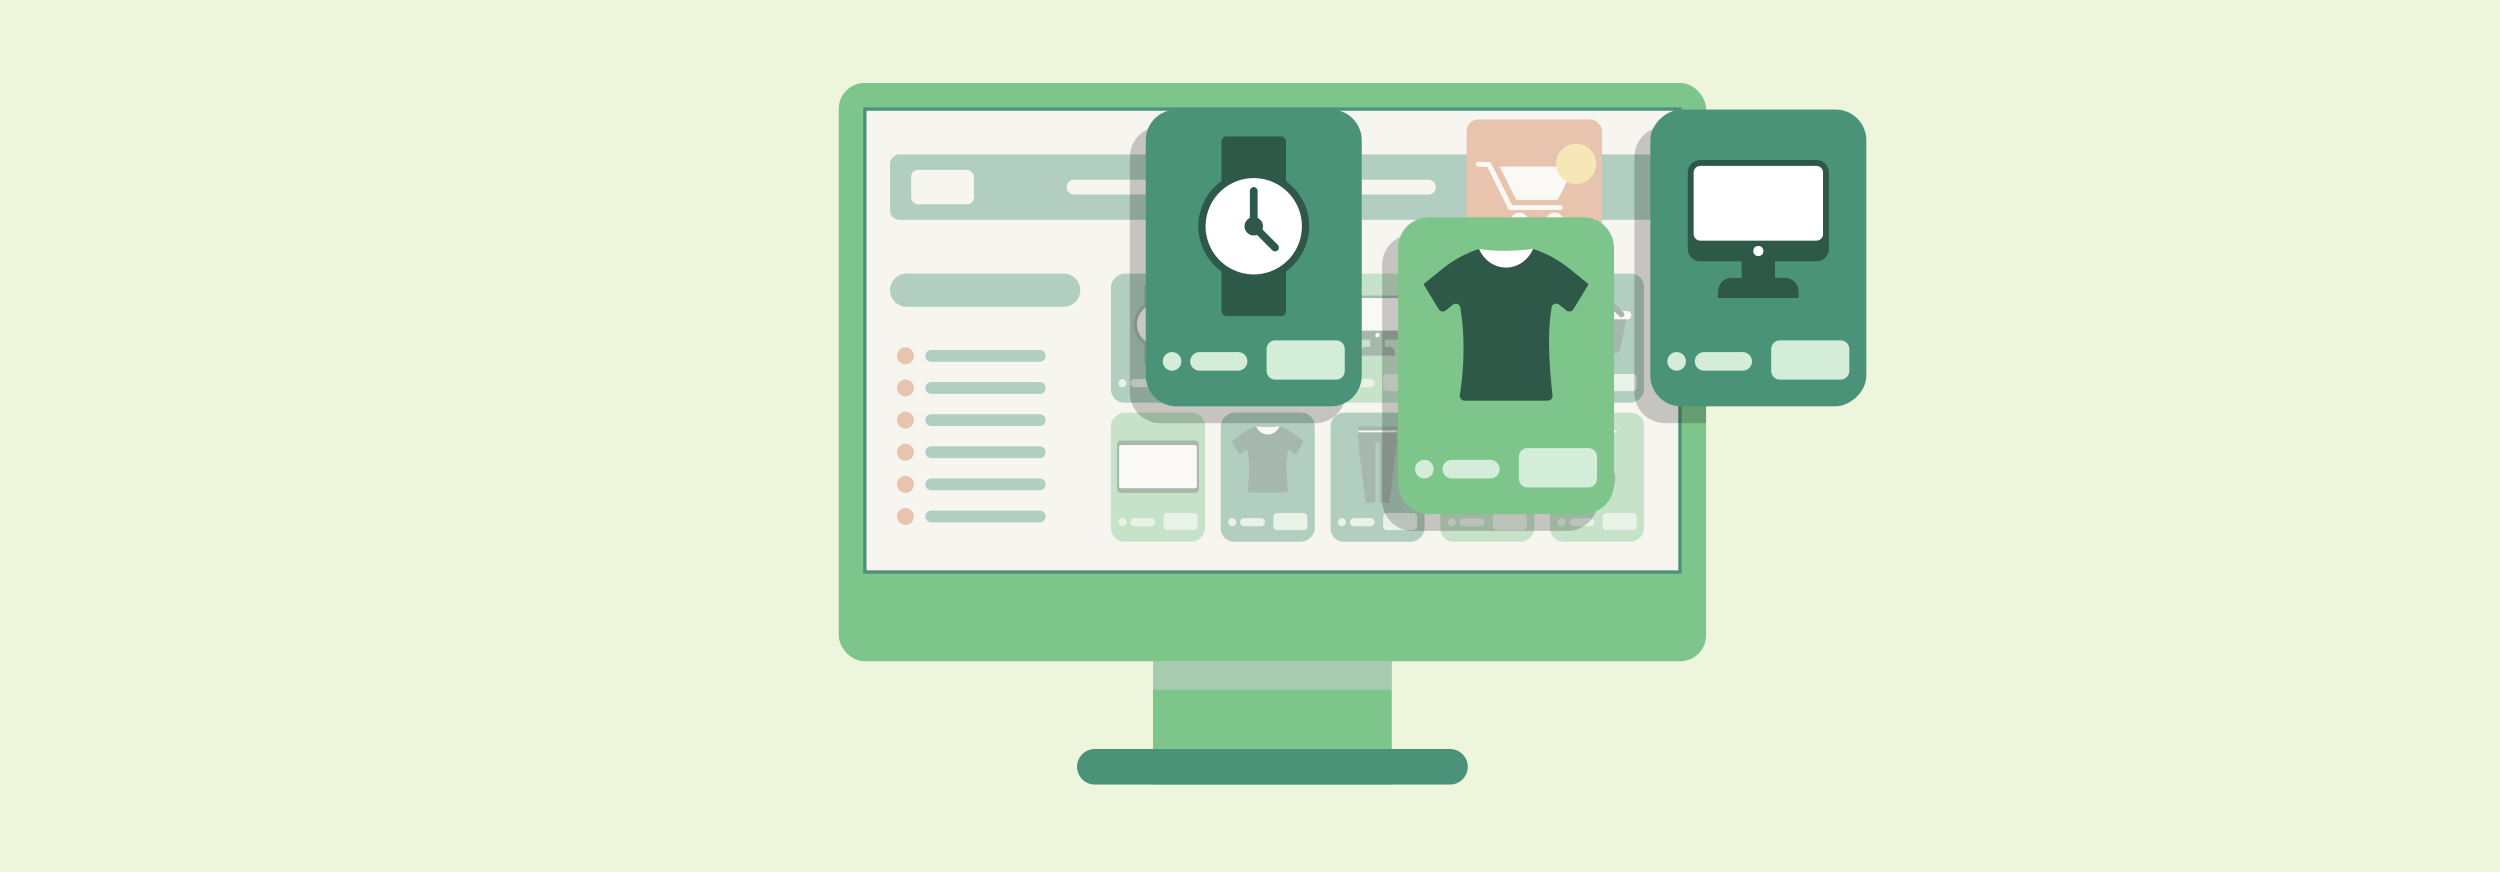 <?xml version="1.0" encoding="UTF-8"?><svg xmlns="http://www.w3.org/2000/svg" viewBox="0 0 860 300"><g isolation="isolate"><g id="Layer_1"><rect width="860" height="300" fill="#eef5dd"/><g><rect x="396.636" y="224.433" width="82.138" height="45.454" fill="#7ec58c"/><path d="m498.798,269.887h-122.185c-3.376,0-6.112-2.736-6.112-6.112h0c0-3.375,2.736-6.112,6.112-6.112h122.185c3.375,0,6.112,2.736,6.112,6.112h0c0,3.375-2.736,6.112-6.112,6.112Z" fill="#4b9378"/><rect x="396.636" y="224.433" width="82.138" height="12.838" fill="#d1d3d4" mix-blend-mode="multiply" opacity=".5"/><rect x="288.52" y="28.541" width="298.37" height="198.92" rx="8.88" ry="8.88" fill="#7ec58c"/><rect x="357.506" y="-23.634" width="160.399" height="281.57" transform="translate(554.856 -320.555) rotate(90)" fill="#4b9378"/><rect x="358.662" y="-22.478" width="158.087" height="279.257" transform="translate(554.856 -320.555) rotate(90)" fill="#f6f5f0"/></g><g opacity=".4"><rect x="426.877" y="-67.576" width="22.475" height="263.89" rx="3.131" ry="3.131" transform="translate(502.484 -373.746) rotate(90)" fill="#4b9378"/><rect x="504.496" y="41.069" width="46.6" height="46.6" rx="4.046" ry="4.046" fill="#d27b4c"/><path d="m401.882,61.815h-32.396c-1.411,0-2.554,1.144-2.554,2.554s1.143,2.554,2.554,2.554h32.396c1.411,0,2.554-1.143,2.554-2.554s-1.143-2.554-2.554-2.554Zm44.751,0h-32.396c-1.411,0-2.554,1.144-2.554,2.554s1.144,2.554,2.554,2.554h32.396c1.411,0,2.554-1.143,2.554-2.554s-1.143-2.554-2.554-2.554Zm44.751,0h-32.396c-1.411,0-2.554,1.144-2.554,2.554s1.143,2.554,2.554,2.554h32.396c1.411,0,2.554-1.143,2.554-2.554s-1.143-2.554-2.554-2.554Z" fill="#f6f5f0"/><path d="m365.901,105.536h-54.019c-3.155,0-5.712-2.558-5.712-5.712h0c0-3.155,2.558-5.712,5.712-5.712h54.019c3.155,0,5.712,2.558,5.712,5.712h0c0,3.155-2.558,5.712-5.712,5.712Z" fill="#4b9378" fill-rule="evenodd"/><path d="m357.651,120.389h-37.311c-1.121,0-2.03.909-2.03,2.03s.909,2.03,2.03,2.03h37.311c1.121,0,2.03-.909,2.03-2.03s-.909-2.03-2.03-2.03Z" fill="#4b9378" fill-rule="evenodd"/><path d="m311.461,119.496c-1.615,0-2.923,1.309-2.923,2.923s1.309,2.923,2.923,2.923,2.923-1.309,2.923-2.923-1.309-2.923-2.923-2.923Z" fill="#d27b4c" fill-rule="evenodd"/><path d="m311.461,130.545c-1.615,0-2.923,1.309-2.923,2.923s1.309,2.923,2.923,2.923,2.923-1.309,2.923-2.923-1.309-2.923-2.923-2.923Z" fill="#d27b4c" fill-rule="evenodd"/><path d="m311.461,141.594c-1.615,0-2.923,1.309-2.923,2.923s1.309,2.923,2.923,2.923,2.923-1.309,2.923-2.923-1.309-2.923-2.923-2.923Z" fill="#d27b4c" fill-rule="evenodd"/><path d="m311.461,152.644c-1.615,0-2.923,1.309-2.923,2.923s1.309,2.923,2.923,2.923,2.923-1.309,2.923-2.923-1.309-2.923-2.923-2.923Z" fill="#d27b4c" fill-rule="evenodd"/><path d="m311.461,163.693c-1.615,0-2.923,1.309-2.923,2.923s1.309,2.923,2.923,2.923,2.923-1.309,2.923-2.923-1.309-2.923-2.923-2.923Z" fill="#d27b4c" fill-rule="evenodd"/><path d="m311.461,174.742c-1.615,0-2.923,1.309-2.923,2.923s1.309,2.923,2.923,2.923,2.923-1.309,2.923-2.923-1.309-2.923-2.923-2.923Z" fill="#d27b4c" fill-rule="evenodd"/><path d="m357.651,131.438h-37.311c-1.121,0-2.03.909-2.03,2.03s.909,2.03,2.03,2.03h37.311c1.121,0,2.03-.909,2.03-2.03s-.909-2.03-2.03-2.03Z" fill="#4b9378" fill-rule="evenodd"/><path d="m357.651,142.488h-37.311c-1.121,0-2.03.909-2.03,2.03s.909,2.03,2.03,2.03h37.311c1.121,0,2.03-.909,2.03-2.03s-.909-2.03-2.03-2.03Z" fill="#4b9378" fill-rule="evenodd"/><path d="m357.651,153.537h-37.311c-1.121,0-2.03.909-2.03,2.03s.909,2.03,2.03,2.03h37.311c1.121,0,2.03-.909,2.03-2.03s-.909-2.03-2.03-2.03Z" fill="#4b9378" fill-rule="evenodd"/><path d="m357.651,164.586h-37.311c-1.121,0-2.03.909-2.03,2.03s.909,2.03,2.03,2.03h37.311c1.121,0,2.03-.909,2.03-2.03s-.909-2.03-2.03-2.03Z" fill="#4b9378" fill-rule="evenodd"/><path d="m357.651,175.636h-37.311c-1.121,0-2.03.909-2.03,2.03s.909,2.03,2.03,2.03h37.311c1.121,0,2.03-.909,2.03-2.03s-.909-2.03-2.03-2.03Z" fill="#4b9378" fill-rule="evenodd"/><rect x="413.899" y="147.986" width="44.417" height="32.33" rx="4.599" ry="4.599" transform="translate(600.259 -271.957) rotate(90)" fill="#4b9378"/><rect x="451.661" y="147.986" width="44.417" height="32.33" rx="4.599" ry="4.599" transform="translate(638.021 -309.718) rotate(90)" fill="#4b9378"/><rect x="489.422" y="147.986" width="44.417" height="32.33" rx="4.599" ry="4.599" transform="translate(675.782 -347.479) rotate(90)" fill="#7ec58c"/><rect x="527.184" y="147.986" width="44.417" height="32.33" rx="4.599" ry="4.599" transform="translate(713.543 -385.241) rotate(90)" fill="#7ec58c"/><g><path d="m432.045,146.672c2.633.428,5.346.336,8.126,0v5.295s-6.267.766-6.167.766c.1,0-1.959-6.061-1.959-6.061Z" fill="#fff"/><path d="m440.171,146.672h0c-.736,1.653-2.279,2.791-4.063,2.791s-3.327-1.138-4.063-2.791h0c-1.974.648-3.813,1.65-5.428,2.956l-2.868,2.32,2.261,3.735c.23.379.742.469,1.086.19l1.041-.842c.417-.338,1.047-.1,1.134.43.684,4.205.61,8.579-.078,13.091-.067.441.278.838.724.838h12.417c.437,0,.775-.381.727-.815-.548-4.909-.765-9.488-.14-13.137.09-.527.716-.76,1.132-.424l1.064.861c.345.279.857.19,1.086-.19l2.261-3.735-2.868-2.32c-1.615-1.306-3.454-2.308-5.428-2.956Z" fill="#2e5949" fill-rule="evenodd"/></g><g><rect x="504.247" y="147.29" width="14.769" height="24.197" rx="1.715" ry="1.715" fill="#2e5949"/><path d="m517.3,148.226h-4.296v1.479c0,.758-.615,1.373-1.373,1.373s-1.373-.615-1.373-1.373v-1.479h-4.296c-.429,0-.779.349-.779.779v18.427c0,.429.349.779.779.779h11.339c.429,0,.779-.349.779-.779v-18.427c0-.429-.349-.779-.779-.779Z" fill="#fff"/><circle cx="511.631" cy="149.657" r=".643" fill="#fff"/><path d="m513.147,170.429h-3.032c-.327,0-.592-.265-.592-.592h0c0-.327.265-.592.592-.592h3.032c.327,0,.592.265.592.592h0c0,.327-.265.592-.592.592Z" fill="#fff"/></g><g><polygon points="467.259 146.69 467.259 152.283 469.753 172.881 473.145 172.881 473.145 152.283 474.594 152.283 474.594 172.881 477.986 172.881 480.48 152.283 480.48 146.69 467.259 146.69" fill="#2e5949" fill-rule="evenodd"/><rect x="467.259" y="148.084" width="13.221" height=".632" fill="#fff"/></g><g><path d="m551.99,156.687c-.679-.958-.633-2.8-.633-2.8,0-1.195-.969-2.163-2.163-2.163s-2.164.969-2.164,2.163c0,0,.046,1.841-.632,2.8-1.554,2.194-3.722,5.205-3.722,8.047,0,3.6,2.918,6.518,6.518,6.518s6.518-2.918,6.518-6.518c0-2.841-2.168-5.853-3.722-8.047Zm-1.509-10.133h-2.574v4.212h2.574v-4.212Z" fill="#2e5949" fill-rule="evenodd"/><path d="m549.193,169.987c-2.897,0-5.253-2.357-5.253-5.253s2.357-5.253,5.253-5.253,5.253,2.357,5.253,5.253-2.357,5.253-5.253,5.253Z" fill="#fff"/><path d="m549.193,168.722c-2.199,0-3.988-1.789-3.988-3.988h7.976c0,2.199-1.789,3.988-3.988,3.988Z" fill="#2e5949" fill-rule="evenodd"/><path d="m555.712,148.803h-3.921c-.22,0-.398-.178-.398-.397s.178-.398.398-.398h3.921c.22,0,.398.178.398.398s-.178.397-.398.397Z" fill="#fff"/><path d="m554.447,150.925c-.041,0-.082-.006-.122-.019l-2.656-.857c-.209-.067-.324-.291-.256-.5.068-.209.291-.324.5-.256l2.656.857c.209.067.324.291.256.5-.054.168-.21.276-.378.276Z" fill="#fff"/><path d="m551.79,147.59c-.168,0-.324-.107-.378-.276-.068-.209.047-.433.256-.5l2.656-.857c.208-.068.433.047.5.256.068.209-.047.433-.256.5l-2.656.857c-.041.013-.082.019-.122.019Z" fill="#fff"/></g><path d="m433.764,178.241h-5.771c-.77,0-1.394.624-1.394,1.394s.624,1.394,1.394,1.394h5.771c.77,0,1.394-.624,1.394-1.394s-.624-1.394-1.394-1.394Zm-9.883,0c-.77,0-1.394.624-1.394,1.394s.624,1.394,1.394,1.394,1.394-.624,1.394-1.394-.624-1.394-1.394-1.394Zm24.543-1.759h-9.089c-.721,0-1.304.584-1.304,1.304v3.282c0,.72.584,1.304,1.304,1.304h9.089c.72,0,1.304-.584,1.304-1.304v-3.282c0-.721-.584-1.304-1.304-1.304Z" fill="#d3edd9" fill-rule="evenodd"/><path d="m471.525,178.241h-5.771c-.77,0-1.394.624-1.394,1.394s.624,1.394,1.394,1.394h5.771c.77,0,1.394-.624,1.394-1.394s-.624-1.394-1.394-1.394Zm-9.883,0c-.77,0-1.394.624-1.394,1.394s.624,1.394,1.394,1.394,1.394-.624,1.394-1.394-.624-1.394-1.394-1.394Zm24.543-1.759h-9.089c-.721,0-1.304.584-1.304,1.304v3.282c0,.72.584,1.304,1.304,1.304h9.089c.72,0,1.304-.584,1.304-1.304v-3.282c0-.721-.584-1.304-1.304-1.304Z" fill="#d3edd9" fill-rule="evenodd"/><path d="m509.286,178.241h-5.771c-.77,0-1.394.624-1.394,1.394s.624,1.394,1.394,1.394h5.771c.77,0,1.394-.624,1.394-1.394s-.624-1.394-1.394-1.394Zm-9.883,0c-.77,0-1.394.624-1.394,1.394s.624,1.394,1.394,1.394,1.394-.624,1.394-1.394-.624-1.394-1.394-1.394Zm24.543-1.759h-9.089c-.721,0-1.304.584-1.304,1.304v3.282c0,.72.584,1.304,1.304,1.304h9.089c.72,0,1.304-.584,1.304-1.304v-3.282c0-.721-.584-1.304-1.304-1.304Z" fill="#d3edd9" fill-rule="evenodd"/><path d="m547.048,178.241h-5.771c-.77,0-1.394.624-1.394,1.394s.624,1.394,1.394,1.394h5.771c.77,0,1.394-.624,1.394-1.394s-.624-1.394-1.394-1.394Zm-9.883,0c-.77,0-1.394.624-1.394,1.394s.624,1.394,1.394,1.394,1.394-.624,1.394-1.394-.624-1.394-1.394-1.394Zm24.543-1.759h-9.089c-.72,0-1.304.584-1.304,1.304v3.282c0,.72.584,1.304,1.304,1.304h9.089c.72,0,1.304-.584,1.304-1.304v-3.282c0-.721-.584-1.304-1.304-1.304Z" fill="#d3edd9" fill-rule="evenodd"/><rect x="413.899" y="100.155" width="44.417" height="32.33" rx="4.599" ry="4.599" transform="translate(552.428 -319.788) rotate(90)" fill="#7ec58c"/><rect x="451.661" y="100.155" width="44.417" height="32.33" rx="4.599" ry="4.599" transform="translate(590.189 -357.55) rotate(90)" fill="#7ec58c"/><rect x="489.422" y="100.155" width="44.417" height="32.33" rx="4.599" ry="4.599" transform="translate(627.95 -395.311) rotate(90)" fill="#4b9378"/><rect x="527.184" y="100.155" width="44.417" height="32.33" rx="4.599" ry="4.599" transform="translate(665.712 -433.072) rotate(90)" fill="#4b9378"/><path d="m433.764,130.409h-5.771c-.77,0-1.394.624-1.394,1.394s.624,1.394,1.394,1.394h5.771c.77,0,1.394-.624,1.394-1.394s-.624-1.394-1.394-1.394Zm-9.883,0c-.77,0-1.394.624-1.394,1.394s.624,1.394,1.394,1.394,1.394-.624,1.394-1.394-.624-1.394-1.394-1.394Zm24.543-1.759h-9.089c-.721,0-1.304.584-1.304,1.304v3.282c0,.72.584,1.304,1.304,1.304h9.089c.72,0,1.304-.584,1.304-1.304v-3.282c0-.721-.584-1.304-1.304-1.304Z" fill="#d3edd9" fill-rule="evenodd"/><path d="m471.525,130.409h-5.771c-.77,0-1.394.624-1.394,1.394s.624,1.394,1.394,1.394h5.771c.77,0,1.394-.624,1.394-1.394s-.624-1.394-1.394-1.394Zm-9.883,0c-.77,0-1.394.624-1.394,1.394s.624,1.394,1.394,1.394,1.394-.624,1.394-1.394-.624-1.394-1.394-1.394Zm24.543-1.759h-9.089c-.721,0-1.304.584-1.304,1.304v3.282c0,.72.584,1.304,1.304,1.304h9.089c.72,0,1.304-.584,1.304-1.304v-3.282c0-.721-.584-1.304-1.304-1.304Z" fill="#d3edd9" fill-rule="evenodd"/><path d="m509.286,130.409h-5.771c-.77,0-1.394.624-1.394,1.394s.624,1.394,1.394,1.394h5.771c.77,0,1.394-.624,1.394-1.394s-.624-1.394-1.394-1.394Zm-9.883,0c-.77,0-1.394.624-1.394,1.394s.624,1.394,1.394,1.394,1.394-.624,1.394-1.394-.624-1.394-1.394-1.394Zm24.543-1.759h-9.089c-.721,0-1.304.584-1.304,1.304v3.282c0,.72.584,1.304,1.304,1.304h9.089c.72,0,1.304-.584,1.304-1.304v-3.282c0-.721-.584-1.304-1.304-1.304Z" fill="#d3edd9" fill-rule="evenodd"/><path d="m547.048,130.409h-5.771c-.77,0-1.394.624-1.394,1.394s.624,1.394,1.394,1.394h5.771c.77,0,1.394-.624,1.394-1.394s-.624-1.394-1.394-1.394Zm-9.883,0c-.77,0-1.394.624-1.394,1.394s.624,1.394,1.394,1.394,1.394-.624,1.394-1.394-.624-1.394-1.394-1.394Zm24.543-1.759h-9.089c-.72,0-1.304.584-1.304,1.304v3.282c0,.72.584,1.304,1.304,1.304h9.089c.72,0,1.304-.584,1.304-1.304v-3.282c0-.721-.584-1.304-1.304-1.304Z" fill="#d3edd9" fill-rule="evenodd"/><g><rect x="503.312" y="107.266" width="16.804" height="14.831" rx="1.348" ry="1.348" fill="#2e5949"/><rect x="501.947" y="105.469" width="19.367" height="4.608" rx="1.351" ry="1.351" fill="#2e5949"/><rect x="510.165" y="105.469" width="2.931" height="16.628" fill="#fff"/><path d="m511.502,105.955c-.038,0-.075-.003-.113-.01-.809-.14-4.904-.896-6.053-2.046-.638-.637-.989-1.485-.989-2.387s.351-1.749.989-2.387c.637-.638,1.485-.989,2.387-.989s1.749.351,2.387.989h0c1.15,1.15,1.906,5.244,2.046,6.053.037.213-.032.43-.185.582-.125.126-.295.194-.469.194Zm-3.779-6.492c-.547,0-1.062.213-1.449.6-.387.387-.6.901-.6,1.449s.213,1.062.6,1.449c.527.527,2.639,1.127,4.392,1.494-.368-1.753-.968-3.865-1.494-4.392-.387-.387-.902-.6-1.449-.6Z" fill="#fff"/><path d="m511.76,105.955c-.174,0-.344-.069-.469-.194-.152-.152-.221-.37-.185-.582.14-.809.896-4.904,2.046-6.053h0c1.316-1.316,3.458-1.316,4.774,0,.638.638.989,1.485.989,2.387s-.351,1.75-.989,2.387c-1.15,1.15-5.244,1.906-6.053,2.046-.038.006-.076.01-.113.01Zm2.331-5.892c-.527.527-1.127,2.639-1.494,4.392,1.753-.367,3.865-.968,4.392-1.494.387-.387.6-.901.6-1.449s-.213-1.062-.6-1.449c-.799-.799-2.099-.799-2.897 0h0Z" fill="#fff"/></g><g><path d="m482.558,101.657h-17.377c-1.038,0-1.879.841-1.879,1.879v11.418c0,1.038.841,1.879,1.879,1.879h6.195v2.464h-1.49c-1.13,0-2.046.916-2.046,2.046v.977h12.059v-.977c0-1.13-.916-2.046-2.046-2.046h-1.489v-2.464h6.194c1.038,0,1.879-.841,1.879-1.879v-11.418c0-1.038-.841-1.879-1.879-1.879Z" fill="#2e5949" fill-rule="evenodd"/><rect x="468.272" y="98.456" width="11.194" height="19.365" rx=".994" ry=".994" transform="translate(582.008 -365.731) rotate(90)" fill="#fff"/><circle cx="473.869" cy="115.284" r=".756" fill="#fff"/></g><g><path d="m559.702,109.906h-20.619c-.801,0-1.451-.65-1.451-1.451h0c0-.801.65-1.451,1.451-1.451h20.619c.801,0,1.451.65,1.451,1.451h0c0,.801-.65,1.451-1.451,1.451Z" fill="#fff"/><path d="m555.446,121.448h-12.107c-.92,0-1.715-.644-1.907-1.544l-2.123-9.998h20.166l-2.123,9.998c-.191.9-.986,1.544-1.907,1.544Z" fill="#2e5949" fill-rule="evenodd"/><path d="m548.298,102.273l-6.603,6.603c-.389.389-1.02.389-1.409,0h0c-.389-.389-.389-1.02,0-1.409l6.603-6.603c.389-.389,1.02-.389,1.409,0h0c.389.389.389,1.02,0,1.409Z" fill="#2e5949" fill-rule="evenodd"/><path d="m550.486,102.273l6.603,6.603c.389.389,1.02.389,1.409,0h0c.389-.389.389-1.02,0-1.409l-6.603-6.603c-.389-.389-1.02-.389-1.409,0h0c-.389.389-.389,1.02,0,1.409Z" fill="#2e5949" fill-rule="evenodd"/></g><g><path d="m437.486,105.221l-1.51-1.51c-.245-.245-.576-.385-.922-.39l-3.684-.05c-.359-.005-.705.136-.959.39l-7.954,7.954c-.519.519-.519,1.362,0,1.881l5.245,5.245c.519.519,1.362.519,1.881,0l7.954-7.954c.254-.254.394-.6.39-.959l-.05-3.684c-.005-.346-.144-.677-.39-.922Z" fill="#2e5949" fill-rule="evenodd"/><path d="m435.489,106.88c-.324.324-.848.324-1.172,0-.324-.324-.324-.848,0-1.172.324-.324.848-.324,1.172,0s.324.848,0,1.172Z" fill="#fff"/><path d="m427.994,110.909c.202.11.329.282.432.49-.173.196-.363.421-.548.663.063.144.15.277.265.415l1.113-1.113-.052-.133c-.271-.64-.369-1.28.127-1.776.6-.6,1.412-.421,2.012.017l.507-.507c.202.086.392.288.473.473l-.496.496c.282.329.571.755.726,1.13-.34.329-.651.571-.98.772-.19-.098-.357-.288-.427-.461.15-.173.3-.346.421-.536-.081-.127-.161-.254-.265-.38l-.94.94.144.34c.225.524.323,1.188-.179,1.689-.548.548-1.447.64-2.214.081l-.502.501c-.242-.138-.427-.323-.501-.501l.49-.49c-.375-.432-.64-.882-.738-1.245.415-.392.761-.646,1.13-.865Zm2.104-.19l.715-.715c-.098-.075-.173-.115-.207-.115-.127,0-.254.046-.392.184-.167.167-.179.398-.115.646Zm-.559,1.366l-.871.871c.121.075.225.121.26.121.144.006.323-.081.496-.254.179-.179.19-.456.115-.738Z" fill="#fff"/><path d="m443.361,97.836c-1.532-1.532-4.167-1.388-5.875.319-.749.749-1.476,2.489-2.163,5.169l.43.163c.661-2.592,1.371-4.324,2.056-5.009,1.529-1.529,3.874-1.673,5.228-.319s1.21,3.698-.319,5.228c-1.552,1.552-7.792,2.671-7.855,2.682-.124.022-.207.141-.185.265.009.048.031.09.063.122.051.051.125.077.202.064.263-.046,6.446-1.156,8.099-2.809,1.708-1.708,1.851-4.343.319-5.875Z" fill="#fff"/><path d="m442.713,106.654h-2.135c-.346,0-.679.135-.928.377l-2.641,2.57c-.257.25-.403.594-.403.953v11.249c0,.735.596,1.33,1.33,1.33h7.417c.735,0,1.33-.596,1.33-1.33v-11.249c0-.359-.145-.703-.403-.953l-2.641-2.57c-.248-.242-.581-.377-.928-.377Z" fill="#2e5949" fill-rule="evenodd"/><path d="m442.474,109.24c0,.458-.371.829-.829.829s-.829-.371-.829-.829.371-.829.829-.829.829.371.829.829Z" fill="#fff"/><path d="m441.646,97.278c-2.166,0-3.928,1.965-3.928,4.38,0,1.059.716,2.804,2.126,5.184l.42-.189c-1.366-2.3-2.088-4.027-2.088-4.995,0-2.163,1.557-3.922,3.471-3.922s3.471,1.76,3.471,3.922c0,2.194-3.622,7.398-3.658,7.451-.072.103-.047.246.056.319.04.028.086.041.131.041.072,0,.143-.034.188-.098.153-.218,3.741-5.375,3.741-7.713,0-2.415-1.762-4.38-3.928-4.38Z" fill="#fff"/><path d="m438.987,115.388c0-.687.491-1.427,1.269-1.427.786,0,1.171.634,1.171,1.329,0,.68-.491,1.42-1.269,1.42-.785,0-1.171-.627-1.171-1.322Zm3.995-1.496c.227.06.385.181.506.347l-3.164,4.992c-.211-.068-.393-.174-.506-.325l3.165-5.015Zm-2.961.755c-.06.091-.136.295-.136.597,0,.461.121.838.34.838.076,0,.143-.023.166-.053.06-.09.136-.302.136-.604,0-.461-.121-.838-.34-.838-.075,0-.143.03-.166.06Zm1.843,3.255c0-.687.491-1.427,1.269-1.427.786,0,1.171.634,1.171,1.329,0,.68-.491,1.42-1.269,1.42-.785,0-1.171-.627-1.171-1.322Zm1.035-.74c-.06.091-.136.294-.136.597,0,.461.121.838.34.838.075,0,.143-.023.166-.053.06-.091.136-.302.136-.604,0-.461-.121-.838-.34-.838-.076,0-.143.03-.166.06Z" fill="#fff"/></g><rect x="376.138" y="147.986" width="44.417" height="32.33" rx="4.599" ry="4.599" transform="translate(562.498 -234.195) rotate(90)" fill="#7ec58c"/><g><rect x="384.276" y="151.546" width="28.141" height="17.97" rx="1.274" ry="1.274" fill="#2e5949"/><rect x="384.971" y="153.11" width="26.75" height="14.842" rx=".578" ry=".578" fill="#fff"/></g><path d="m396.002,178.241h-5.771c-.77,0-1.394.624-1.394,1.394s.624,1.394,1.394,1.394h5.771c.77,0,1.394-.624,1.394-1.394s-.624-1.394-1.394-1.394Zm-9.883,0c-.77,0-1.394.624-1.394,1.394s.624,1.394,1.394,1.394,1.394-.624,1.394-1.394-.624-1.394-1.394-1.394Zm24.543-1.759h-9.089c-.721,0-1.304.584-1.304,1.304v3.282c0,.72.584,1.304,1.304,1.304h9.089c.721,0,1.304-.584,1.304-1.304v-3.282c0-.721-.584-1.304-1.304-1.304Z" fill="#d3edd9" fill-rule="evenodd"/><rect x="376.138" y="100.155" width="44.417" height="32.33" rx="4.599" ry="4.599" transform="translate(514.666 -282.027) rotate(90)" fill="#4b9378"/><path d="m396.002,130.409h-5.771c-.77,0-1.394.624-1.394,1.394s.624,1.394,1.394,1.394h5.771c.77,0,1.394-.624,1.394-1.394s-.624-1.394-1.394-1.394Zm-9.883,0c-.77,0-1.394.624-1.394,1.394s.624,1.394,1.394,1.394,1.394-.624,1.394-1.394-.624-1.394-1.394-1.394Zm24.543-1.759h-9.089c-.721,0-1.304.584-1.304,1.304v3.282c0,.72.584,1.304,1.304,1.304h9.089c.721,0,1.304-.584,1.304-1.304v-3.282c0-.721-.584-1.304-1.304-1.304Z" fill="#d3edd9" fill-rule="evenodd"/><g><path d="m507.678,56.529c0,.473.383.856.856.856h3.107l7.176,14.392c.145.29.442.474.766.474h17.148c.472,0,.856-.383.856-.856s-.383-.856-.856-.856h-16.618l-7.176-14.392c-.145-.29-.442-.474-.766-.474h-3.636c-.472,0-.856.383-.856.856Zm28.197,12.217l5.706-11.443h-25.707l5.706,11.443h14.296Zm-16.29,7.426c0,1.695,1.374,3.07,3.07,3.07s3.07-1.374,3.07-3.07-1.374-3.07-3.07-3.07-3.07,1.374-3.07,3.07Zm12.145,0c0,1.695,1.374,3.07,3.07,3.07s3.07-1.374,3.07-3.07-1.374-3.07-3.07-3.07-3.07,1.374-3.07,3.07Z" fill="#fff" fill-rule="evenodd"/><circle cx="542.173" cy="56.375" r="6.897" transform="translate(27.047 234.63) rotate(-25.024)" fill="#f5d361"/></g><g><rect x="393.515" y="98.126" width="9.662" height="26.908" rx=".734" ry=".734" fill="#2e5949"/><circle cx="398.347" cy="111.58" r="8.305" transform="translate(198.23 473.635) rotate(-76.718)" fill="#2e5949"/><circle cx="398.347" cy="111.58" r="7.21" transform="translate(198.23 473.635) rotate(-76.718)" fill="#fff"/><path d="m399.729,111.58c0,.763-.619,1.382-1.382,1.382s-1.382-.619-1.382-1.382.619-1.382,1.382-1.382,1.382.619,1.382,1.382Z" fill="#2e5949" fill-rule="evenodd"/><path d="m401.536,115.348c-.148,0-.296-.057-.409-.169l-3.19-3.189c-.108-.108-.169-.256-.169-.409v-5.286c0-.319.259-.578.578-.578s.578.259.578.578v5.046l3.02,3.02c.226.226.226.592,0,.817-.113.113-.261.169-.409.169Z" fill="#2e5949"/></g><rect x="313.45" y="58.438" width="21.573" height="11.862" rx="2.36" ry="2.36" fill="#f6f5f0"/></g><g opacity=".2"><path d="m486.016,80.571h53.165c5.833,0,10.569,4.736,10.569,10.569v80.944c0,5.833-4.736,10.569-10.569,10.569h-53.165c-5.833,0-10.57-4.736-10.57-10.57v-80.944c0-5.833,4.736-10.57,10.57-10.57Z"/><path d="m586.89,43.501v102.08h-14.09c-5.83,0-10.57-4.73-10.57-10.57V54.071c0-5.84,4.74-10.57,10.57-10.57h14.09Z"/><path d="m399.229,43.498h53.165c5.833,0,10.569,4.736,10.569,10.569v80.944c0,5.833-4.736,10.569-10.569,10.569h-53.165c-5.833,0-10.569-4.736-10.569-10.569V54.068c0-5.833,4.736-10.57,10.57-10.57Z"/></g><g><path d="m477.607,88.65h80.944c5.833,0,10.57,4.736,10.57,10.57v53.164c0,5.833-4.736,10.57-10.57,10.57h-80.944c-5.833,0-10.569-4.736-10.569-10.569v-53.165c0-5.833,4.736-10.569,10.569-10.569Z" transform="translate(643.881 -392.277) rotate(90)" fill="#7ec58c"/><g><path d="m508.741,85.63c6.052.985,12.288.771,18.676,0v12.169s-14.404,1.762-14.174,1.762c.23,0-4.501-13.931-4.501-13.931Z" fill="#fff"/><path d="m527.417,85.63h0c-1.692,3.799-5.237,6.415-9.338,6.415s-7.646-2.616-9.338-6.415h0c-4.536,1.489-8.763,3.792-12.474,6.794l-6.591,5.333,5.197,8.583c.528.872,1.704,1.077,2.497.436l2.393-1.936c.96-.776,2.407-.23,2.605.988,1.573,9.663,1.401,19.717-.179,30.086-.154,1.014.638,1.925,1.663,1.925h28.539c1.005,0,1.782-.875,1.671-1.874-1.259-11.281-1.758-21.805-.321-30.193.207-1.211,1.647-1.746,2.602-.974l2.445,1.978c.792.641,1.969.436,2.497-.436l5.197-8.583-6.591-5.333c-3.712-3.003-7.938-5.305-12.474-6.794Z" fill="#2e5949" fill-rule="evenodd"/></g><path d="m512.691,158.184h-13.264c-1.769,0-3.203,1.434-3.203,3.203s1.434,3.203,3.203,3.203h13.264c1.769,0,3.203-1.434,3.203-3.203s-1.434-3.203-3.203-3.203Zm-22.713,0c-1.769,0-3.203,1.434-3.203,3.203s1.434,3.203,3.203,3.203,3.203-1.434,3.203-3.203-1.434-3.203-3.203-3.203Zm56.407-4.044h-20.89c-1.656,0-2.998,1.342-2.998,2.998v7.543c0,1.656,1.342,2.998,2.998,2.998h20.89c1.656,0,2.998-1.342,2.998-2.998v-7.543c0-1.656-1.342-2.998-2.998-2.998Z" fill="#d3edd9" fill-rule="evenodd"/><rect x="553.824" y="51.577" width="102.083" height="74.304" rx="10.57" ry="10.57" transform="translate(693.595 -516.136) rotate(90)" fill="#4b9378"/><path d="m599.478,121.111h-13.264c-1.769,0-3.203,1.434-3.203,3.203s1.434,3.203,3.203,3.203h13.264c1.769,0,3.203-1.434,3.203-3.203s-1.434-3.203-3.203-3.203Zm-22.713,0c-1.769,0-3.203,1.434-3.203,3.203s1.434,3.203,3.203,3.203,3.203-1.434,3.203-3.203-1.434-3.203-3.203-3.203Zm56.407-4.044h-20.89c-1.656,0-2.998,1.342-2.998,2.998v7.543c0,1.656,1.342,2.998,2.998,2.998h20.89c1.656,0,2.998-1.342,2.998-2.998v-7.543c0-1.656-1.342-2.998-2.998-2.998Z" fill="#d3edd9" fill-rule="evenodd"/><g><path d="m624.834,55.031h-39.938c-2.385,0-4.318,1.933-4.318,4.318v26.241c0,2.385,1.933,4.318,4.318,4.318h14.237v5.663h-3.423c-2.597,0-4.703,2.106-4.703,4.703v2.246h27.716v-2.246c0-2.597-2.106-4.703-4.703-4.703h-3.423v-5.663h14.237c2.385,0,4.318-1.933,4.318-4.318v-26.241c0-2.385-1.933-4.318-4.318-4.318Z" fill="#2e5949" fill-rule="evenodd"/><path d="m594.286,47.674h21.158c1.261,0,2.284,1.024,2.284,2.284v39.938c0,1.261-1.024,2.284-2.284,2.284h-21.158c-1.261,0-2.284-1.024-2.284-2.284v-39.937c0-1.261,1.024-2.284,2.284-2.284Z" transform="translate(674.793 -534.938) rotate(90)" fill="#fff"/><circle cx="604.866" cy="86.35" r="1.737" fill="#fff"/></g><path d="m390.82,51.577h80.944c5.833,0,10.57,4.736,10.57,10.57v53.165c0,5.833-4.736,10.569-10.569,10.569h-80.944c-5.833,0-10.569-4.736-10.569-10.569v-53.165c0-5.833,4.736-10.569,10.569-10.569Z" transform="translate(520.022 -342.563) rotate(90)" fill="#4b9378"/><path d="m425.905,121.111h-13.264c-1.769,0-3.203,1.434-3.203,3.203s1.434,3.203,3.203,3.203h13.264c1.769,0,3.203-1.434,3.203-3.203s-1.434-3.203-3.203-3.203Zm-22.713,0c-1.769,0-3.203,1.434-3.203,3.203s1.434,3.203,3.203,3.203,3.203-1.434,3.203-3.203-1.434-3.203-3.203-3.203Zm56.407-4.044h-20.89c-1.656,0-2.998,1.342-2.998,2.998v7.543c0,1.656,1.342,2.998,2.998,2.998h20.89c1.656,0,2.998-1.342,2.998-2.998v-7.543c0-1.656-1.342-2.998-2.998-2.998Z" fill="#d3edd9" fill-rule="evenodd"/><g><rect x="420.189" y="46.916" width="22.207" height="61.842" rx="1.687" ry="1.687" fill="#2e5949"/><circle cx="431.292" cy="77.837" r="19.087" transform="translate(256.448 479.708) rotate(-76.718)" fill="#2e5949"/><circle cx="431.292" cy="77.837" r="16.572" transform="translate(256.448 479.708) rotate(-76.718)" fill="#fff"/><path d="m434.469,77.836c0,1.754-1.422,3.177-3.177,3.177s-3.177-1.422-3.177-3.177,1.422-3.177,3.177-3.177,3.177,1.422,3.177,3.177Z" fill="#2e5949" fill-rule="evenodd"/><path d="m438.623,86.495c-.34,0-.68-.13-.939-.389l-7.331-7.33c-.249-.249-.389-.587-.389-.939v-12.148c0-.734.595-1.329,1.329-1.329s1.329.595,1.329,1.329v11.598l6.941,6.941c.519.519.519,1.36,0,1.879-.26.26-.6.389-.94.389Z" fill="#2e5949"/></g></g></g></g></svg>